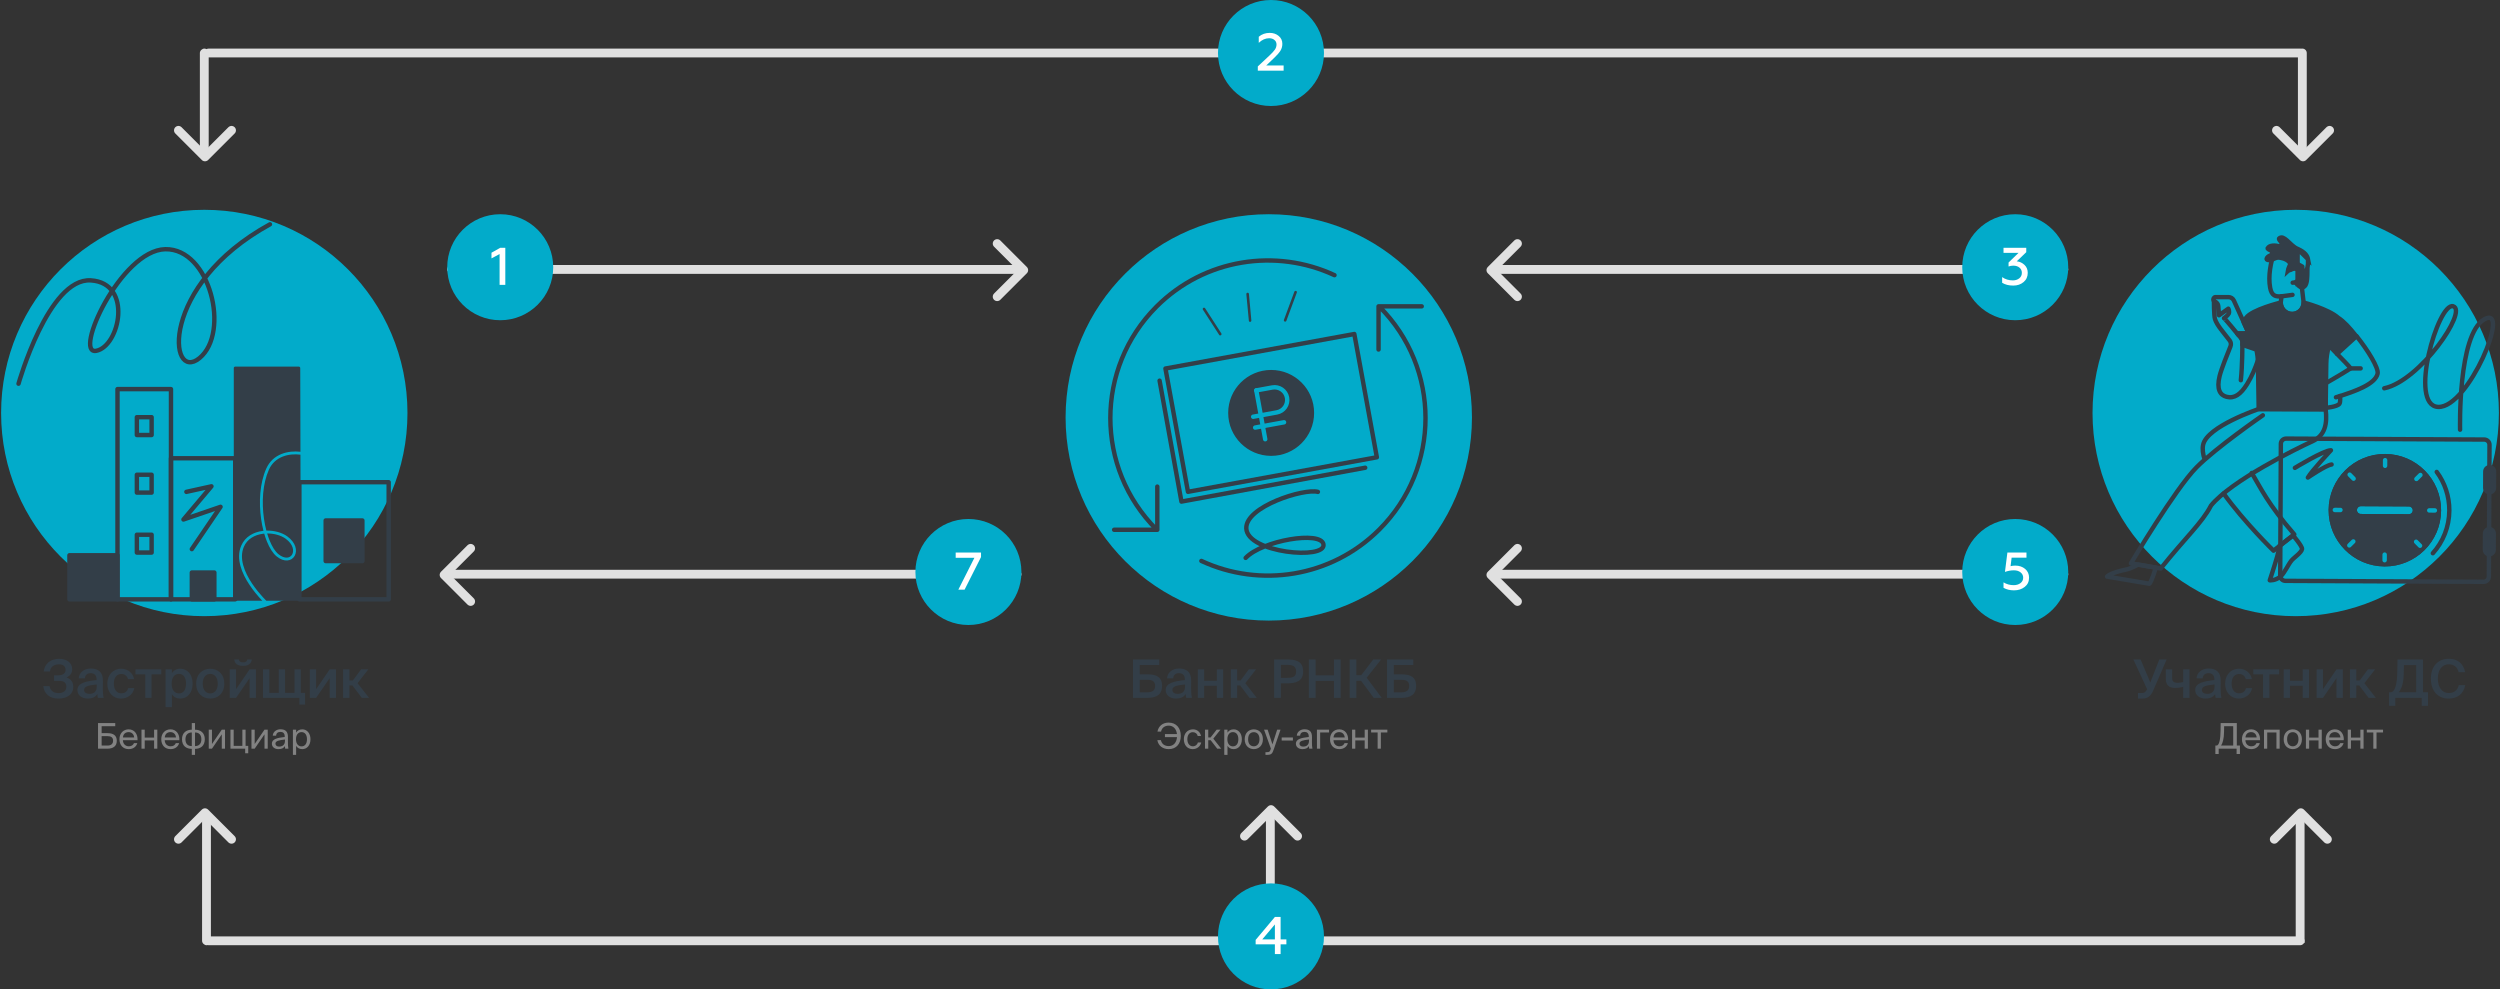 <svg width="1132" height="448" viewBox="0 0 1132 448" fill="none" xmlns="http://www.w3.org/2000/svg">
<rect x="0" y="0" width="1132" height="448" fill="#333333" stroke="none"/>
<g clip-path="url(#clip0)">
<g clip-path="url(#clip1)">
<path d="M92.5 279C143.31 279 184.5 237.81 184.5 187C184.5 136.19 143.31 95 92.5 95C41.69 95 0.5 136.19 0.5 187C0.5 237.81 41.69 279 92.5 279Z" fill="#02ABCA"/>
<path d="M106.501 207.504H77.42V271.368H106.501V207.504Z" stroke="#333E48" stroke-width="2" stroke-linecap="round" stroke-linejoin="round"/>
<path d="M77.418 176.187H53.199V271.368H77.418V176.187Z" stroke="#333E48" stroke-width="2" stroke-linecap="round" stroke-linejoin="round"/>
<path d="M175.993 218.347H135.559V271.369H175.993V218.347Z" stroke="#333E48" stroke-width="2" stroke-linecap="round" stroke-linejoin="round"/>
<path d="M68.652 188.899H61.969V196.981H68.652V188.899Z" stroke="#333E48" stroke-width="2" stroke-linecap="round" stroke-linejoin="round"/>
<path d="M68.652 214.967H61.969V223.048H68.652V214.967Z" stroke="#333E48" stroke-width="2" stroke-linecap="round" stroke-linejoin="round"/>
<path d="M68.652 242.121H61.969V250.202H68.652V242.121Z" stroke="#333E48" stroke-width="2" stroke-linecap="round" stroke-linejoin="round"/>
<path d="M53.201 251.432H31.445V271.369H53.201V251.432Z" fill="#333E48" stroke="#333E48" stroke-width="2" stroke-linecap="round" stroke-linejoin="round"/>
<path d="M97.059 259.245H86.861V271.37H97.059V259.245Z" fill="#333E48" stroke="#333E48" stroke-width="2" stroke-linecap="round" stroke-linejoin="round"/>
<path d="M164.081 235.671H147.467V254.046H164.081V235.671Z" fill="#333E48" stroke="#333E48" stroke-width="2" stroke-linecap="round" stroke-linejoin="round"/>
<path d="M8.385 173.745C8.385 173.745 21.925 125.725 41.126 126.952C60.327 128.178 54.173 156.791 43.588 158.847C33.002 160.901 54.666 113.251 74.852 112.841C95.039 112.432 104.392 150.513 90.361 162.129C76.329 173.745 71.887 129.16 122.234 101.571" stroke="#333E48" stroke-width="2" stroke-linecap="round" stroke-linejoin="round"/>
<path fill-rule="evenodd" clip-rule="evenodd" d="M106.501 165.996C106.144 165.996 105.854 166.286 105.854 166.644V271.368C105.854 271.726 106.144 272.016 106.501 272.016H118.766C118.539 271.778 118.295 271.518 118.038 271.238C116.603 269.674 114.737 267.466 113.021 264.895C109.628 259.809 106.662 253.059 109.233 247.068C110.994 242.963 114.882 240.924 118.925 240.399C119.047 240.383 119.169 240.368 119.292 240.355C118.855 238.655 118.497 236.853 118.232 234.993C117.156 227.456 117.589 218.87 120.546 212.209C123.571 205.394 130.641 203.931 136.043 204.563L135.95 166.642C135.949 166.285 135.659 165.996 135.302 165.996H106.501ZM136.046 205.869C130.878 205.219 124.447 206.615 121.73 212.735C118.906 219.097 118.459 227.416 119.514 234.81C119.786 236.713 120.156 238.548 120.608 240.265C124.121 240.16 127.669 241.114 130.098 242.879C133.933 245.663 134.765 249.325 133.415 251.707C132.743 252.892 131.553 253.683 130.075 253.784C128.608 253.884 126.93 253.304 125.227 251.91C123.541 250.528 122.065 248.152 120.881 245.237C120.425 244.115 120.009 242.903 119.638 241.623C119.456 241.64 119.273 241.66 119.092 241.684C115.342 242.171 111.948 244.026 110.424 247.579C108.139 252.901 110.726 259.12 114.099 264.176C115.767 266.675 117.587 268.83 118.993 270.362C119.623 271.048 120.168 271.608 120.577 272.016H135.559C135.731 272.016 135.897 271.948 136.018 271.826C136.14 271.704 136.208 271.539 136.207 271.367L136.046 205.869ZM122.082 244.749C121.678 243.756 121.305 242.685 120.969 241.554C124.129 241.522 127.245 242.408 129.337 243.927C132.845 246.475 133.2 249.458 132.287 251.068C131.828 251.879 131.025 252.42 129.986 252.491C128.936 252.563 127.573 252.156 126.049 250.907C124.606 249.726 123.232 247.581 122.082 244.749Z" fill="#333E48"/>
<path d="M84.398 222.711L95.743 220.206L83.072 235.233L99.868 229.488L86.862 248.639" stroke="#333E48" stroke-width="2" stroke-linecap="round" stroke-linejoin="round"/>
</g>
</g>
<g clip-path="url(#clip2)">
<path d="M574.5 281C625.31 281 666.5 239.81 666.5 189C666.5 138.19 625.31 97 574.5 97C523.69 97 482.5 138.19 482.5 189C482.5 239.81 523.69 281 574.5 281Z" fill="#02ABCA"/>
<path d="M624.572 138.843C652.437 166.707 652.437 211.884 624.572 239.749C602.776 261.544 570.389 266.291 543.979 253.991M523.664 239.747C495.799 211.883 495.799 166.705 523.664 138.841C545.46 117.046 577.847 112.298 604.257 124.599M524.027 220.333V239.881H504.479M624.207 158.259V138.711H643.756" stroke="#333E48" stroke-width="2" stroke-linecap="round" stroke-linejoin="round"/>
<path d="M613.235 151.24L527.711 166.872L537.913 222.687L623.437 207.055L613.235 151.24Z" stroke="#333E48" stroke-width="2" stroke-linecap="round" stroke-linejoin="round"/>
<path d="M575.578 205.419C585.77 205.419 594.032 197.157 594.032 186.965C594.032 176.772 585.77 168.51 575.578 168.51C565.385 168.51 557.123 176.772 557.123 186.965C557.123 197.157 565.385 205.419 575.578 205.419Z" fill="#333E48" stroke="#333E48" stroke-width="2" stroke-linecap="round" stroke-linejoin="round"/>
<path d="M572.887 198.878L568.848 176.775" stroke="#02ABCA" stroke-width="2" stroke-linecap="round" stroke-linejoin="round"/>
<path d="M568.848 176.775L576.097 175.449C579.214 174.879 582.204 176.945 582.773 180.062C583.343 183.179 581.277 186.169 578.16 186.738L567.439 188.698" stroke="#02ABCA" stroke-width="2" stroke-linecap="round" stroke-linejoin="round"/>
<path d="M581.414 191.213L568.336 193.603" stroke="#02ABCA" stroke-width="2" stroke-linecap="round" stroke-linejoin="round"/>
<path d="M525.062 172.368L534.959 227.119L618.164 211.788" stroke="#333E48" stroke-width="2" stroke-linecap="round" stroke-linejoin="round"/>
<path d="M581.429 145.394C581.493 145.494 581.591 145.537 581.705 145.605C582.025 145.719 582.357 145.577 582.471 145.257L587.195 132.499C587.309 132.18 587.167 131.847 586.847 131.734C586.544 131.646 586.195 131.763 586.082 132.082L581.357 144.84C581.271 145.036 581.333 145.244 581.429 145.394Z" fill="#333E48"/>
<path d="M565.561 145.516C565.698 145.676 565.869 145.778 566.067 145.757C566.373 145.738 566.634 145.43 566.615 145.124L565.52 133.087C565.501 132.781 565.193 132.52 564.888 132.539C564.582 132.557 564.32 132.866 564.339 133.171L565.476 145.218C565.474 145.325 565.512 145.441 565.561 145.516Z" fill="#333E48"/>
<path d="M552.022 151.663C552.207 151.897 552.536 151.969 552.836 151.777C553.112 151.601 553.193 151.232 553.017 150.956L545.682 139.59C545.506 139.314 545.137 139.233 544.861 139.409C544.585 139.585 544.504 139.955 544.68 140.23L552.015 151.596C552.006 151.638 552.022 151.663 552.022 151.663Z" fill="#333E48"/>
<path d="M596.746 222.723C590.497 221.033 563.919 229.37 564.322 239.261C564.776 250.425 600.568 253.64 599.262 246.46C598.127 240.224 571.579 244.694 564.034 252.617" stroke="#333E48" stroke-width="2" stroke-linecap="round" stroke-linejoin="round"/>
</g>
<g clip-path="url(#clip3)">
<path d="M1039.5 279C1090.31 279 1131.5 237.81 1131.5 187C1131.5 136.19 1090.31 95 1039.5 95C988.69 95 947.5 136.19 947.5 187C947.5 237.81 988.69 279 1039.5 279Z" fill="#02ABCA"/>
<g clip-path="url(#clip4)">
<path d="M1038.29 242.426C1038.29 242.426 1042.52 247.365 1042.37 248.595C1042.18 250.177 1038.59 252.57 1037.59 253.807C1036.07 255.675 1034.46 259.322 1032.82 260.841C1030.42 263.063 1027.75 262.76 1027.75 262.76C1027.75 262.76 1029.72 256.862 1031.12 251.972C1031.61 250.247 1032.22 247.118 1032.22 247.118L1038.29 242.426Z" stroke="#333E48" stroke-width="2" stroke-linecap="round" stroke-linejoin="round"/>
<path d="M1019.59 214.154C1023.71 221.026 1026.71 227.955 1038.86 241.98L1029.45 249.35C1029.45 249.35 1016.3 236.568 1006.84 223.444" stroke="#333E48" stroke-width="2" stroke-linecap="round" stroke-linejoin="round"/>
<path d="M976.156 257.032C976.156 257.032 974.18 263.723 973.203 264.311L954.086 261.078C954.086 261.078 955.22 259.411 963.066 257.809C964.685 257.479 968.173 255.636 968.173 255.636L976.156 257.032Z" stroke="#333E48" stroke-width="2" stroke-linecap="round" stroke-linejoin="round"/>
<path d="M1024.62 188.047C1024.62 188.047 1003.22 202.842 994.528 211.667C984.838 221.507 964.891 255.08 964.891 255.08L978.39 257.41C989.479 243.481 997.125 236.738 1001.15 228.905C1010.38 217.631 1039.79 203.139 1046.96 199.874C1052.97 197.139 1053.8 191.777 1053.07 185.374L1022.74 185.211C1022.74 185.211 999.335 193.067 997.573 201.397C997.165 203.321 997.467 205.617 998.287 208.143" stroke="#333E48" stroke-width="2" stroke-linecap="round" stroke-linejoin="round"/>
<path fill-rule="evenodd" clip-rule="evenodd" d="M1042.21 129.523L1043.09 136.985C1043.09 139.849 1040.77 142.172 1037.9 142.172C1035.04 142.172 1032.72 139.851 1032.72 136.985L1033.08 134.162L1033.07 134.164C1030.41 134.415 1028.6 134.01 1027.91 130.264C1026.97 124.956 1028.13 119.015 1029.79 114.01L1042.49 120.71L1042.21 129.523Z" stroke="#333E48" stroke-width="2" stroke-linecap="round" stroke-linejoin="round"/>
<path d="M1033.07 134.164C1033.52 134.122 1033.99 134.061 1034.48 133.994C1035.51 133.854 1038.04 133.512 1038.04 133.512" stroke="#333E48" stroke-width="2" stroke-linecap="round" stroke-linejoin="round"/>
<path d="M1037.1 122.247C1042.14 119.32 1043.09 127.872 1038.13 128.008" stroke="#333E48" stroke-width="2" stroke-linecap="round" stroke-linejoin="round"/>
<path d="M1039.83 128.406C1039.91 128.367 1040 128.331 1040.07 128.299C1040.15 128.266 1040.21 128.238 1040.26 128.219L1040.31 128.197L1040.33 128.191L1040.33 128.19L1040.33 128.19L1040.33 128.19L1039.83 128.406ZM1039.83 128.406C1040.43 129.092 1041.01 129.621 1041.56 129.915C1041.93 130.112 1042.24 130.178 1042.51 130.155C1042.77 130.133 1043.1 130.019 1043.49 129.682L1043.49 129.682C1044.11 129.153 1044.48 128.049 1044.64 126.395C1044.75 125.326 1044.76 124.215 1044.77 123.108C1044.77 122.532 1044.78 121.956 1044.79 121.388L1039.83 128.406ZM1044.91 120.494C1044.86 120.779 1044.8 121.102 1044.79 121.388L1044.91 120.494ZM1044.91 120.494C1044.92 120.436 1044.93 120.377 1044.94 120.318M1044.91 120.494L1044.94 120.318M1044.94 120.318C1044.98 120.066 1045.03 119.809 1045.07 119.53M1044.94 120.318L1045.07 119.53M1045.07 119.53C1045.16 118.848 1045.21 118.11 1045.06 117.355M1045.07 119.53L1045.06 117.355M1045.06 117.355C1044.79 115.936 1043.79 114.171 1040.36 112.712L1045.06 117.355ZM1040.54 128.103L1040.33 128.19L1040.36 112.712C1039.39 112.303 1038.53 111.627 1037.76 110.947C1037.38 110.605 1037 110.246 1036.64 109.904L1036.63 109.899C1036.27 109.551 1035.92 109.221 1035.58 108.917C1034.87 108.295 1034.27 107.862 1033.72 107.658C1033.23 107.475 1032.78 107.477 1032.28 107.756L1032.28 107.756C1031.97 107.924 1031.94 108.048 1031.94 108.065L1031.94 108.065C1031.93 108.104 1031.91 108.222 1032.02 108.459C1032.26 108.958 1032.83 109.537 1033.38 109.924L1032.48 111.687C1031.31 111.279 1030.02 111.102 1028.94 111.233C1027.86 111.366 1027.15 111.781 1026.81 112.389L1026.81 112.39C1026.79 112.433 1026.79 112.45 1026.79 112.455C1026.79 112.456 1026.79 112.456 1026.79 112.456C1026.8 112.469 1026.81 112.54 1026.92 112.658C1027.15 112.913 1027.71 113.269 1028.8 113.524L1028.73 115.485C1027.72 115.645 1026.9 116.15 1026.5 116.748C1026.31 117.046 1026.31 117.244 1026.33 117.333C1026.34 117.409 1026.4 117.52 1026.59 117.623C1027.03 117.852 1028.15 117.968 1029.96 117.053C1031.19 116.429 1032.19 116.648 1032.7 116.761C1032.8 116.782 1032.87 116.799 1032.94 116.807L1032.97 116.81L1033 116.816C1034.79 117.158 1035.99 117.911 1036.78 118.905L1037.18 119.403L1036.9 119.975C1036.8 120.185 1036.4 121.01 1036.12 121.878C1036.02 122.179 1035.94 122.464 1035.9 122.717C1036.18 122.453 1036.54 122.155 1037 121.906L1037.01 121.297L1037.94 121.252L1039.86 121.158L1040.37 121.133L1040.69 121.535L1041.95 123.121L1042.17 123.395V123.743V125.906V126.29L1041.91 126.575L1040.69 127.934L1040.54 128.103ZM1035.88 123.422C1035.89 123.429 1035.89 123.432 1035.89 123.432C1035.89 123.431 1035.89 123.428 1035.88 123.422Z" fill="#333E48" stroke="#333E48" stroke-width="2"/>
<path fill-rule="evenodd" clip-rule="evenodd" d="M1016.47 150.951C1017.29 150.933 1017.83 150.082 1017.49 149.334L1015.93 145.879C1016.31 145.091 1016.69 144.392 1017.02 143.92C1019.67 140.17 1032.72 136.985 1032.72 136.985C1032.72 139.849 1035.04 142.172 1037.9 142.172C1040.77 142.172 1043.09 139.85 1043.09 136.985C1043.09 136.985 1054.27 139.891 1058.78 143.92C1061.17 145.423 1063.86 148.3 1066.99 152.28L1058.22 160.245C1056.89 158.848 1055.61 157.521 1054.6 156.48C1053.81 159.153 1053.38 161.924 1053.34 164.715L1053.06 185.209H1022.73L1022.41 164.341C1022.37 162.311 1022.13 160.293 1021.7 158.316L1015.36 156.134C1015.37 155.663 1015.37 155.398 1015.37 155.398C1015.54 153.857 1014.68 152.497 1013.49 151.611C1013.49 151.611 1013.57 151.377 1013.72 150.992L1016.47 150.951Z" fill="#333E48" stroke="#333E48" stroke-width="2" stroke-linecap="round" stroke-linejoin="round"/>
<path d="M1058.22 160.245C1061.17 163.356 1063.42 165.451 1064.37 166.806C1060.31 169.428 1053.14 173.523 1053.14 173.523L1053.06 184.692C1053.06 184.692 1058.25 184.213 1059.27 182.872C1059.87 182.077 1059.58 179.321 1059.58 179.321" stroke="#333E48" stroke-width="2" stroke-linecap="round" stroke-linejoin="round"/>
<path d="M1057.72 179.889C1066.99 177.106 1075.53 173.811 1076.58 169.196C1077.14 166.721 1072.28 158.716 1067.07 152.226" stroke="#333E48" stroke-width="2" stroke-linecap="round" stroke-linejoin="round"/>
<path d="M1064.37 166.806H1068.9" stroke="#333E48" stroke-width="2" stroke-linecap="round" stroke-linejoin="round"/>
<path d="M1022.52 162.785C1021.04 166.976 1019.79 170.181 1017.47 173.929C1014.57 178.604 1011.71 180.59 1008.17 179.672C1005.25 178.914 1003.58 176.276 1005.03 170.297C1005.79 167.185 1008.69 159.945 1009.95 156.87C1010.32 155.974 1010.18 154.95 1009.6 154.178C1006.82 150.53 1003.83 147.321 1002.94 144.461C1002.44 142.844 1002.46 136.26 1002.46 136.26C1002.46 136.26 1004.32 136.987 1004.44 138.578C1004.53 139.749 1004.78 142.766 1004.78 142.766L1004.77 142.771L1008.99 139.763C1008.99 139.763 1009.65 140.994 1009.15 142.048C1008.77 142.843 1007.03 144.098 1007.03 144.098C1007.28 143.987 1013.48 151.613 1013.48 151.613C1014.61 152.74 1015.53 153.858 1015.36 155.4C1015.36 155.4 1015.38 165.404 1014.65 172.167" stroke="#333E48" stroke-width="2" stroke-linecap="round" stroke-linejoin="round"/>
<path d="M1002.72 136.784L1002.31 135.972C1001.98 135.312 1002.46 134.532 1003.2 134.532H1009.05C1010.11 134.532 1011.08 135.155 1011.51 136.124L1017.49 149.332C1017.83 150.08 1017.29 150.931 1016.47 150.949L1012.98 151.007" stroke="#333E48" stroke-width="2" stroke-linecap="round" stroke-linejoin="round"/>
<path fill-rule="evenodd" clip-rule="evenodd" d="M1127.25 201.418L1126.96 261.076C1126.95 262.389 1125.88 263.449 1124.57 263.442L1034.85 263.012C1033.53 263.005 1032.47 261.936 1032.48 260.622L1032.77 200.964C1032.77 199.652 1033.84 198.591 1035.16 198.598L1124.88 199.029C1126.19 199.035 1127.25 200.104 1127.25 201.418Z" stroke="#333E48" stroke-width="2" stroke-linecap="round" stroke-linejoin="round"/>
<path fill-rule="evenodd" clip-rule="evenodd" d="M1127.28 222.897C1126.19 222.892 1125.31 222.004 1125.32 220.915L1125.35 213.496C1125.36 212.407 1126.25 211.527 1127.34 211.533C1128.42 211.538 1129.3 212.426 1129.3 213.515L1129.26 220.934C1129.26 222.023 1128.37 222.903 1127.28 222.897Z" fill="#333E48" stroke="#333E48" stroke-width="2" stroke-linecap="round" stroke-linejoin="round"/>
<path fill-rule="evenodd" clip-rule="evenodd" d="M1079.98 206.551C1066.47 206.486 1055.46 217.389 1055.39 230.903C1055.33 244.417 1066.23 255.424 1079.75 255.49C1093.26 255.555 1104.27 244.652 1104.33 231.138C1104.4 217.624 1093.49 206.617 1079.98 206.551ZM1090.73 233.825L1068.97 233.72C1067.44 233.713 1066.22 232.475 1066.23 230.954C1066.23 229.433 1067.47 228.207 1068.99 228.214L1090.76 228.319C1092.28 228.327 1093.5 229.565 1093.5 231.086C1093.49 232.606 1092.25 233.832 1090.73 233.825Z" fill="#333E48" stroke="#333E48" stroke-width="2" stroke-linecap="round" stroke-linejoin="round"/>
<path fill-rule="evenodd" clip-rule="evenodd" d="M1079.98 206.551C1066.47 206.486 1055.46 217.389 1055.39 230.903C1055.33 244.417 1066.23 255.424 1079.75 255.49C1093.26 255.555 1104.27 244.652 1104.33 231.138C1104.4 217.624 1093.49 206.617 1079.98 206.551ZM1090.73 233.825L1068.97 233.72C1067.44 233.713 1066.22 232.475 1066.23 230.954C1066.23 229.433 1067.47 228.207 1068.99 228.214L1090.76 228.319C1092.28 228.327 1093.5 229.565 1093.5 231.086C1093.49 232.606 1092.25 233.832 1090.73 233.825Z" fill="#333E48" stroke="#333E48" stroke-width="2" stroke-linecap="round" stroke-linejoin="round"/>
<path fill-rule="evenodd" clip-rule="evenodd" d="M1127.15 250.964C1126.06 250.959 1125.18 250.071 1125.18 248.981L1125.22 241.563C1125.23 240.473 1126.11 239.594 1127.2 239.599C1128.29 239.604 1129.17 240.492 1129.17 241.582L1129.13 249C1129.13 250.09 1128.24 250.969 1127.15 250.964Z" fill="#333E48" stroke="#333E48" stroke-width="2" stroke-linecap="round" stroke-linejoin="round"/>
<path d="M1079.97 208.368L1079.96 210.911" stroke="#02ABCA" stroke-width="2" stroke-linecap="round" stroke-linejoin="round"/>
<path d="M1079.77 251.127L1079.76 253.672" stroke="#02ABCA" stroke-width="2" stroke-linecap="round" stroke-linejoin="round"/>
<path d="M1095.96 215.08L1094.15 216.87" stroke="#02ABCA" stroke-width="2" stroke-linecap="round" stroke-linejoin="round"/>
<path d="M1065.58 245.171L1063.77 246.961" stroke="#02ABCA" stroke-width="2" stroke-linecap="round" stroke-linejoin="round"/>
<path d="M1102.51 231.128L1099.97 231.115" stroke="#02ABCA" stroke-width="2" stroke-linecap="round" stroke-linejoin="round"/>
<path d="M1059.75 230.922L1057.21 230.911" stroke="#02ABCA" stroke-width="2" stroke-linecap="round" stroke-linejoin="round"/>
<path d="M1095.8 247.115L1094.01 245.306" stroke="#02ABCA" stroke-width="2" stroke-linecap="round" stroke-linejoin="round"/>
<path d="M1065.71 216.733L1063.92 214.925" stroke="#02ABCA" stroke-width="2" stroke-linecap="round" stroke-linejoin="round"/>
<path d="M1039.13 211.854C1039.13 211.854 1052.27 203.832 1055.45 203.884C1055.45 203.884 1046.63 213.326 1045 216.236C1045 216.236 1053.14 210.647 1055.74 210.322" stroke="#333E48" stroke-width="2" stroke-linecap="round" stroke-linejoin="round"/>
<path d="M1101.59 250.506C1106.2 245.374 1109.01 238.598 1109.05 231.159C1109.08 224.619 1106.96 218.57 1103.35 213.686" stroke="#333E48" stroke-width="2" stroke-linecap="round" stroke-linejoin="round"/>
<path d="M1113.92 194.563C1113.92 194.563 1112.83 151.353 1124.94 144.556C1137.15 137.707 1117.84 184.71 1104.06 184.258C1090.27 183.806 1104 136.675 1110.79 138.673C1117.59 140.672 1095.79 172.45 1079.59 175.817" stroke="#333E48" stroke-width="2" stroke-linecap="round" stroke-linejoin="round"/>
</g>
</g>
<rect x="676.5" y="120" width="260" height="4" rx="2" fill="#E0E0E0"/>
<rect x="202.5" y="120" width="260" height="4" rx="2" fill="#E0E0E0"/>
<rect x="94.5" y="22" width="48" height="4" rx="2" transform="rotate(90 94.5 22)" fill="#E0E0E0"/>
<rect width="58" height="4" rx="2" transform="matrix(-4.06401e-08 -1 -1 4.70147e-08 95.5 428)" fill="#E0E0E0"/>
<rect width="48" height="4" transform="matrix(-4.37114e-08 -1 -1 4.37114e-08 577.207 415.627)" fill="#E0E0E0"/>
<rect x="1044.5" y="22" width="48" height="4" rx="2" transform="rotate(90 1044.5 22)" fill="#E0E0E0"/>
<rect width="58" height="4" transform="matrix(-4.06401e-08 -1 -1 4.70147e-08 1043.5 427)" fill="#E0E0E0"/>
<rect x="92.5" y="424" width="951" height="4" rx="2" fill="#E0E0E0"/>
<rect x="92.5" y="22" width="951" height="4" rx="2" fill="#E0E0E0"/>
<rect x="676.5" y="258" width="260" height="4" rx="2" fill="#E0E0E0"/>
<rect x="202.5" y="258" width="260" height="4" rx="2" fill="#E0E0E0"/>
<circle cx="575.5" cy="24" r="24" fill="#02ABCA"/>
<path d="M581.222 32H569.534V30.08L574.814 25.136C575.934 24.096 576.758 23.2 577.286 22.448C577.766 21.728 578.006 20.96 578.006 20.144C578.006 19.296 577.694 18.616 577.07 18.104C576.462 17.576 575.662 17.312 574.67 17.312C573.006 17.312 571.438 18.008 569.966 19.4V16.64C571.342 15.472 572.998 14.888 574.934 14.888C576.518 14.888 577.862 15.344 578.966 16.256C580.086 17.168 580.646 18.36 580.646 19.832C580.646 20.968 580.366 22 579.806 22.928C579.214 23.872 578.27 24.96 576.974 26.192L573.35 29.648H581.222V32Z" fill="white"/>
<circle cx="575.5" cy="424" r="24" fill="#02ABCA"/>
<path d="M579.859 432H577.267V427.608H568.555V425.592L577.267 415.2H579.859V425.352H582.475V427.608H579.859V432ZM577.267 418.584L571.555 425.352H577.267V418.584Z" fill="white"/>
<circle cx="912.5" cy="121" r="24" fill="#02ABCA"/>
<path d="M911.585 129.312C909.601 129.312 907.929 128.888 906.569 128.04V125.472C907.945 126.464 909.569 126.96 911.441 126.96C912.545 126.96 913.497 126.656 914.297 126.048C915.097 125.424 915.497 124.592 915.497 123.552C915.497 122.576 915.145 121.792 914.441 121.2C913.737 120.592 912.793 120.288 911.609 120.288C910.841 120.288 910.129 120.416 909.473 120.672V118.872L913.985 114.504H907.193V112.2H917.489V114.192L913.193 118.32C914.537 118.464 915.705 119.008 916.697 119.952C917.673 120.88 918.161 122.08 918.161 123.552C918.161 125.28 917.529 126.672 916.265 127.728C915.017 128.784 913.457 129.312 911.585 129.312Z" fill="white"/>
<circle cx="226.5" cy="121" r="24" fill="#02ABCA"/>
<path d="M228.806 129H226.214V115.032L222.542 117V114.432L226.502 112.2H228.806V129Z" fill="white"/>
<circle cx="912.5" cy="259" r="24" fill="#02ABCA"/>
<path d="M911.922 267.312C910.114 267.312 908.538 266.928 907.194 266.16V263.688C908.57 264.536 910.106 264.96 911.802 264.96C913.002 264.96 914.018 264.656 914.85 264.048C915.682 263.424 916.098 262.6 916.098 261.576C916.098 260.6 915.706 259.8 914.922 259.176C914.154 258.552 913.138 258.24 911.874 258.24C910.578 258.24 909.234 258.48 907.842 258.96L908.946 250.2H917.586V252.504H910.866L910.386 256.368C911.042 256.192 911.746 256.104 912.498 256.104C914.306 256.104 915.802 256.608 916.986 257.616C918.17 258.624 918.762 259.944 918.762 261.576C918.762 263.336 918.106 264.728 916.794 265.752C915.482 266.792 913.858 267.312 911.922 267.312Z" fill="white"/>
<circle cx="438.5" cy="259" r="24" fill="#02ABCA"/>
<path d="M436.765 267H433.933L441.205 252.576H432.733V250.2H444.205V252.24L436.765 267Z" fill="white"/>
<path d="M451.521 110.293L463.542 122.314L451.521 134.335" stroke="#E0E0E0" stroke-width="4" stroke-linecap="round" stroke-linejoin="round"/>
<path d="M213.106 248.293L201.085 260.314L213.106 272.335" stroke="#E0E0E0" stroke-width="4" stroke-linecap="round" stroke-linejoin="round"/>
<path d="M80.794 59.021L92.814 71.042L104.835 59.021" stroke="#E0E0E0" stroke-width="4" stroke-linecap="round" stroke-linejoin="round"/>
<path d="M80.794 380.021L92.814 368L104.835 380.021" stroke="#E0E0E0" stroke-width="4" stroke-linecap="round" stroke-linejoin="round"/>
<path d="M563.501 378.607L575.521 366.586L587.542 378.607" stroke="#E0E0E0" stroke-width="4" stroke-linecap="round" stroke-linejoin="round"/>
<path d="M1030.79 59.021L1042.81 71.042L1054.84 59.021" stroke="#E0E0E0" stroke-width="4" stroke-linecap="round" stroke-linejoin="round"/>
<path d="M1029.79 380.021L1041.81 368L1053.84 380.021" stroke="#E0E0E0" stroke-width="4" stroke-linecap="round" stroke-linejoin="round"/>
<path d="M687.106 110.293L675.085 122.314L687.106 134.335" stroke="#E0E0E0" stroke-width="4" stroke-linecap="round" stroke-linejoin="round"/>
<path d="M687.106 248.293L675.085 260.314L687.106 272.335" stroke="#E0E0E0" stroke-width="4" stroke-linecap="round" stroke-linejoin="round"/>
<path d="M516.068 301.12H524.9V298.6H513.02V316H519.572C523.676 316 526.196 314.464 526.196 310.528C526.196 306.64 523.652 305.344 519.716 305.344H516.068V301.12ZM516.068 313.48V307.816H519.596C521.804 307.816 523.052 308.56 523.052 310.6C523.052 312.496 521.852 313.48 519.668 313.48H516.068ZM536.588 310.912C536.588 313.12 535.34 314.176 533.228 314.176C531.788 314.176 530.852 313.504 530.852 312.376C530.852 310.912 532.508 310.312 536.588 309.928V310.912ZM532.604 316.312C534.524 316.312 536.012 315.664 536.852 314.248C536.924 315.136 536.996 315.448 537.092 316H539.708C539.444 314.92 539.324 313.216 539.324 311.584C539.324 310.408 539.372 308.872 539.372 308.248C539.444 304.12 537.02 302.704 533.924 302.704C530.804 302.704 528.62 304.528 528.428 307.144H531.236C531.308 305.584 532.388 304.816 533.828 304.816C535.268 304.816 536.516 305.488 536.516 307.696V307.936C531.812 308.44 527.828 309.208 527.828 312.448C527.828 314.8 529.796 316.312 532.604 316.312ZM553.852 316V303.088H550.996V308.248H545.236V303.088H542.38V316H545.236V310.504H550.996V316H553.852ZM565.782 316H569.07L563.862 309.352L568.734 303.088H565.47L561.75 308.104H560.19V303.088H557.31V316H560.19V310.36H561.534L565.782 316ZM576.935 298.6V316H579.983V309.424H582.719C586.823 309.424 590.063 308.464 590.063 304.072C590.063 299.2 586.487 298.6 582.671 298.6H576.935ZM582.671 301.048C584.807 301.048 586.895 301.288 586.895 304.096C586.895 306.592 585.119 306.928 582.815 306.928H579.983V301.048H582.671ZM604.013 298.6V305.8H595.709V298.6H592.661V316H595.709V308.32H604.013V316H607.061V298.6H604.013ZM622.026 316H625.65L618.834 306.88L625.386 298.6H621.81L616.362 305.728H614.154V298.6H611.13V316H614.154V308.272H616.314L622.026 316ZM631.1 301.12H639.932V298.6H628.052V316H634.604C638.708 316 641.228 314.464 641.228 310.528C641.228 306.64 638.684 305.344 634.748 305.344H631.1V301.12ZM631.1 313.48V307.816H634.628C636.836 307.816 638.084 308.56 638.084 310.6C638.084 312.496 636.884 313.48 634.7 313.48H631.1Z" fill="#333E48"/>
<path d="M30.118 306.784C31.846 305.92 32.686 304.744 32.686 303.016C32.686 300.112 30.238 298.312 26.758 298.312C22.774 298.312 20.182 300.664 19.798 304.048H22.654C22.774 301.936 24.55 300.808 26.662 300.808C28.582 300.808 29.686 301.624 29.686 303.352C29.686 304.912 28.366 305.776 26.566 305.776H24.478V308.296H26.734C29.11 308.296 30.046 309.256 30.046 310.912C30.046 312.736 28.822 313.84 26.494 313.84C24.286 313.84 22.798 312.76 22.438 310.672H19.582C20.038 314.08 22.294 316.312 26.494 316.312C29.998 316.312 33.166 314.704 33.166 310.984C33.166 308.584 31.894 307.36 30.118 306.784ZM43.807 310.912C43.807 313.12 42.559 314.176 40.447 314.176C39.007 314.176 38.071 313.504 38.071 312.376C38.071 310.912 39.727 310.312 43.807 309.928V310.912ZM39.823 316.312C41.743 316.312 43.231 315.664 44.071 314.248C44.143 315.136 44.215 315.448 44.311 316H46.927C46.663 314.92 46.543 313.216 46.543 311.584C46.543 310.408 46.591 308.872 46.591 308.248C46.663 304.12 44.239 302.704 41.143 302.704C38.023 302.704 35.839 304.528 35.647 307.144H38.455C38.527 305.584 39.607 304.816 41.047 304.816C42.487 304.816 43.735 305.488 43.735 307.696V307.936C39.031 308.44 35.047 309.208 35.047 312.448C35.047 314.8 37.015 316.312 39.823 316.312ZM54.927 302.8C51.063 302.8 48.591 305.728 48.591 309.568C48.591 313.408 51.063 316.312 54.807 316.312C57.567 316.312 60.231 314.608 60.807 311.584H58.023C57.639 313.312 56.271 313.936 54.855 313.936C53.175 313.936 51.543 312.616 51.543 309.544C51.543 306.496 53.127 305.176 54.927 305.176C56.487 305.176 57.663 306.136 57.927 307.504H60.711C60.207 304.648 57.759 302.8 54.927 302.8ZM73.02 305.344V303.088H61.356V305.344H65.772V316H68.628V305.344H73.02ZM77.715 309.544C77.715 306.568 79.179 305.128 81.051 305.128C83.067 305.128 84.243 306.832 84.243 309.544C84.243 312.304 83.067 313.984 81.051 313.984C79.179 313.984 77.715 312.52 77.715 309.544ZM74.979 303.088V320.2H77.835V314.296C78.603 315.568 79.947 316.312 81.675 316.312C84.843 316.312 87.219 313.696 87.219 309.544C87.219 305.416 84.843 302.8 81.675 302.8C79.947 302.8 78.603 303.544 77.835 304.816V303.088H74.979ZM91.786 309.568C91.786 306.592 93.37 305.128 95.194 305.128C97.018 305.128 98.602 306.592 98.602 309.568C98.602 312.544 97.018 313.984 95.194 313.984C93.37 313.984 91.786 312.544 91.786 309.568ZM95.194 302.8C92.05 302.8 88.834 304.912 88.834 309.568C88.834 314.248 92.05 316.312 95.194 316.312C98.338 316.312 101.554 314.248 101.554 309.568C101.554 304.912 98.338 302.8 95.194 302.8ZM111.941 298.6C111.845 299.464 111.269 299.92 110.045 299.92C108.797 299.92 108.269 299.464 108.173 298.6H106.085C106.205 300.304 107.357 301.504 110.021 301.504C112.757 301.504 113.813 300.304 114.005 298.6H111.941ZM115.877 303.088H113.021L106.877 312.088V303.088H104.021V316H106.877L113.021 307.048V316H115.877V303.088ZM138.123 313.744H136.203V303.088H133.347V313.744H129.075V303.088H126.219V313.744H121.947V303.088H119.091V316H135.555V319.048H138.123V313.744ZM152.135 303.088H149.279L143.135 312.088V303.088H140.279V316H143.135L149.279 307.048V316H152.135V303.088ZM163.821 316H167.109L161.901 309.352L166.773 303.088H163.509L159.789 308.104H158.229V303.088H155.349V316H158.229V310.36H159.573L163.821 316Z" fill="#333E48"/>
<path d="M973.664 309.016L969.248 298.6H965.984L972.224 312.088L971.792 312.784C971.288 313.552 970.736 313.792 969.8 313.792H968.072V316.312H970.016C972.584 316.312 973.952 314.992 974.888 312.88L981.056 298.6H977.744L973.664 309.016ZM991.409 316V303.088H988.553V308.824C987.569 309.088 986.801 309.184 986.057 309.184C984.305 309.184 983.537 308.56 983.537 306.928V303.088H980.681V307.432C980.681 310.24 982.217 311.512 984.929 311.512C986.105 311.512 987.185 311.368 988.553 311.008V316H991.409ZM1002.75 310.912C1002.75 313.12 1001.5 314.176 999.388 314.176C997.948 314.176 997.012 313.504 997.012 312.376C997.012 310.912 998.668 310.312 1002.75 309.928V310.912ZM998.764 316.312C1000.68 316.312 1002.17 315.664 1003.01 314.248C1003.08 315.136 1003.16 315.448 1003.25 316H1005.87C1005.6 314.92 1005.48 313.216 1005.48 311.584C1005.48 310.408 1005.53 308.872 1005.53 308.248C1005.6 304.12 1003.18 302.704 1000.08 302.704C996.964 302.704 994.78 304.528 994.588 307.144H997.396C997.468 305.584 998.548 304.816 999.988 304.816C1001.43 304.816 1002.68 305.488 1002.68 307.696V307.936C997.972 308.44 993.988 309.208 993.988 312.448C993.988 314.8 995.956 316.312 998.764 316.312ZM1013.87 302.8C1010 302.8 1007.53 305.728 1007.53 309.568C1007.53 313.408 1010 316.312 1013.75 316.312C1016.51 316.312 1019.17 314.608 1019.75 311.584H1016.96C1016.58 313.312 1015.21 313.936 1013.8 313.936C1012.12 313.936 1010.48 312.616 1010.48 309.544C1010.48 306.496 1012.07 305.176 1013.87 305.176C1015.43 305.176 1016.6 306.136 1016.87 307.504H1019.65C1019.15 304.648 1016.7 302.8 1013.87 302.8ZM1031.96 305.344V303.088H1020.3V305.344H1024.71V316H1027.57V305.344H1031.96ZM1045.51 316V303.088H1042.66V308.248H1036.9V303.088H1034.04V316H1036.9V310.504H1042.66V316H1045.51ZM1060.83 303.088H1057.97L1051.83 312.088V303.088H1048.97V316H1051.83L1057.97 307.048V316H1060.83V303.088ZM1072.51 316H1075.8L1070.59 309.352L1075.46 303.088H1072.2L1068.48 308.104H1066.92V303.088H1064.04V316H1066.92V310.36H1068.26L1072.51 316ZM1099.39 313.456H1097.11V298.6H1085.59L1085.49 304.36C1085.39 310.12 1084.34 313.456 1082.44 313.456H1081.75V319.576H1084.58V316H1096.55V319.576H1099.39V313.456ZM1094.06 313.456H1086.14C1087.36 311.92 1088.27 309.664 1088.39 305.32L1088.51 301.144H1094.06V313.456ZM1113.33 310.216C1112.78 312.616 1111.15 313.816 1108.77 313.816C1105.99 313.816 1103.85 311.464 1103.85 307.24C1103.85 303.04 1106.03 300.784 1108.79 300.784C1111.07 300.784 1112.73 302.008 1113.28 304.384H1116.21C1115.51 300.472 1112.75 298.288 1108.89 298.288C1103.83 298.288 1100.71 301.768 1100.71 307.24C1100.71 312.712 1103.66 316.312 1108.75 316.312C1112.78 316.312 1115.51 314.128 1116.26 310.216H1113.33Z" fill="#333E48"/>
<path d="M524.043 335.144C524.475 337.656 526.491 339.208 529.211 339.208C532.667 339.208 534.667 336.76 534.667 333.192C534.667 329.656 532.619 327.192 529.147 327.192C526.459 327.192 524.571 328.776 524.09 331.272H525.723C526.107 329.384 527.562 328.568 529.211 328.568C531.227 328.568 532.667 330.024 532.923 332.376H527.483V333.784H532.939C532.763 336.28 531.307 337.832 529.195 337.832C527.467 337.832 526.043 336.984 525.659 335.144H524.043ZM540.204 330.248C537.66 330.248 536.044 332.152 536.044 334.712C536.044 337.336 537.58 339.208 540.06 339.208C542.076 339.208 543.596 337.816 543.9 336.2H542.396C542.188 337.096 541.34 337.928 540.108 337.928C538.828 337.928 537.628 336.872 537.628 334.696C537.628 332.536 538.828 331.528 540.108 331.528C541.244 331.528 542.124 332.248 542.332 333.272H543.804C543.596 331.8 542.316 330.248 540.204 330.248ZM551.159 339H552.967L549.383 334.456L552.631 330.392H550.903L548.167 333.912H547.095V330.392H545.623V339H547.095V335.176H548.199L551.159 339ZM554.357 330.392V341.8H555.813V337.704C556.341 338.616 557.237 339.208 558.629 339.208C560.613 339.208 562.309 337.592 562.309 334.728C562.309 331.912 560.613 330.248 558.629 330.248C557.237 330.248 556.341 330.84 555.813 331.752V330.392H554.357ZM555.749 334.728C555.749 332.456 556.965 331.496 558.261 331.496C559.749 331.496 560.725 332.664 560.725 334.728C560.725 336.792 559.749 337.96 558.261 337.96C556.965 337.96 555.749 337 555.749 334.728ZM565.144 334.728C565.144 332.376 566.392 331.528 567.72 331.528C569.048 331.528 570.296 332.424 570.296 334.728C570.296 336.936 569.048 337.928 567.72 337.928C566.392 337.928 565.144 337.032 565.144 334.728ZM567.72 330.248C565.72 330.248 563.592 331.608 563.592 334.728C563.592 337.848 565.72 339.208 567.72 339.208C569.72 339.208 571.848 337.848 571.848 334.728C571.848 331.608 569.72 330.248 567.72 330.248ZM573.001 341.8H573.753C575.689 341.8 576.105 341.224 576.745 339.368L579.817 330.392H578.297L576.169 337.032L573.977 330.392H572.361L575.465 339L575.401 339.176C575.017 340.52 574.553 340.584 573.593 340.584H573.001V341.8ZM585.432 335.304V333.928H580.344V335.304H585.432ZM592.717 335.4C592.717 337.432 591.421 338.056 590.061 338.056C589.021 338.056 588.397 337.512 588.397 336.696C588.397 335.512 590.077 335.112 592.717 334.856V335.4ZM589.741 339.208C591.277 339.208 592.157 338.712 592.685 337.816C592.701 338.328 592.749 338.68 592.797 339H594.269C594.093 338.184 594.029 337.208 594.045 335.752L594.061 333.768C594.077 331.336 593.021 330.216 590.637 330.216C588.973 330.216 587.309 331.256 587.181 333.112H588.685C588.749 332.04 589.437 331.4 590.653 331.4C591.741 331.4 592.605 331.912 592.605 333.496V333.704C589.085 334.088 586.781 334.696 586.781 336.728C586.781 338.312 588.125 339.208 589.741 339.208ZM601.798 331.656V330.392H596.31V339H597.766V331.656H601.798ZM610.424 335.176C610.6 332.44 609.048 330.248 606.408 330.248C604.056 330.248 602.232 331.976 602.232 334.712C602.232 337.256 603.736 339.208 606.456 339.208C608.552 339.208 609.928 337.976 610.312 336.504H608.808C608.44 337.352 607.736 337.928 606.456 337.928C605.192 337.928 603.848 337.032 603.8 335.176H610.424ZM606.408 331.496C607.96 331.496 608.84 332.712 608.888 333.928H603.816C603.944 332.2 605.128 331.496 606.408 331.496ZM619.384 339V330.392H617.928V333.976H613.672V330.392H612.216V339H613.672V335.24H617.928V339H619.384ZM628.193 331.656V330.392H620.849V331.656H623.793V339H625.249V331.656H628.193Z" fill="#828282"/>
<path d="M46.02 328.808H52.18V327.4H44.388V339H48.66C51.156 339 52.884 337.944 52.884 335.4C52.884 333.032 51.316 331.976 48.74 331.976H46.02V328.808ZM46.02 337.592V333.32H48.612C50.276 333.32 51.204 333.864 51.204 335.416C51.204 336.824 50.276 337.592 48.676 337.592H46.02ZM62.275 335.176C62.451 332.44 60.899 330.248 58.259 330.248C55.907 330.248 54.083 331.976 54.083 334.712C54.083 337.256 55.587 339.208 58.307 339.208C60.403 339.208 61.779 337.976 62.163 336.504H60.659C60.291 337.352 59.587 337.928 58.307 337.928C57.043 337.928 55.699 337.032 55.651 335.176H62.275ZM58.259 331.496C59.811 331.496 60.691 332.712 60.739 333.928H55.667C55.795 332.2 56.979 331.496 58.259 331.496ZM71.236 339V330.392H69.78V333.976H65.524V330.392H64.068V339H65.524V335.24H69.78V339H71.236ZM81.213 335.176C81.389 332.44 79.837 330.248 77.197 330.248C74.845 330.248 73.021 331.976 73.021 334.712C73.021 337.256 74.525 339.208 77.245 339.208C79.341 339.208 80.717 337.976 81.101 336.504H79.597C79.229 337.352 78.525 337.928 77.245 337.928C75.981 337.928 74.637 337.032 74.589 335.176H81.213ZM77.197 331.496C78.749 331.496 79.629 332.712 79.677 333.928H74.605C74.733 332.2 75.917 331.496 77.197 331.496ZM88.3 327.4H86.844V330.408C84.348 330.408 82.412 331.8 82.412 334.728C82.412 337.752 84.348 339.08 86.844 339.08V341.8H88.3V339.08C90.78 339.08 92.732 337.752 92.732 334.728C92.732 331.8 90.812 330.408 88.3 330.408V327.4ZM86.844 337.832C85.132 337.832 83.964 336.872 83.964 334.776C83.964 332.664 85.18 331.656 86.844 331.656V337.832ZM88.3 331.656C90.012 331.656 91.18 332.664 91.18 334.776C91.18 336.872 89.964 337.832 88.3 337.832V331.656ZM100.425 339H101.881V330.392H100.425L95.977 336.888V330.392H94.521V339H95.977L100.425 332.504V339ZM111.197 337.736V330.392H109.741V337.736H105.805V330.392H104.349V339H111.021V341.064H112.397V337.736H111.197ZM119.769 339H121.225V330.392H119.769L115.321 336.888V330.392H113.865V339H115.321L119.769 332.504V339ZM129.037 335.4C129.037 337.432 127.741 338.056 126.381 338.056C125.341 338.056 124.717 337.512 124.717 336.696C124.717 335.512 126.397 335.112 129.037 334.856V335.4ZM126.061 339.208C127.597 339.208 128.477 338.712 129.005 337.816C129.021 338.328 129.069 338.68 129.117 339H130.589C130.413 338.184 130.349 337.208 130.365 335.752L130.381 333.768C130.397 331.336 129.341 330.216 126.957 330.216C125.293 330.216 123.629 331.256 123.501 333.112H125.005C125.069 332.04 125.757 331.4 126.973 331.4C128.061 331.4 128.925 331.912 128.925 333.496V333.704C125.405 334.088 123.101 334.696 123.101 336.728C123.101 338.312 124.445 339.208 126.061 339.208ZM132.63 330.392V341.8H134.086V337.704C134.614 338.616 135.51 339.208 136.902 339.208C138.886 339.208 140.582 337.592 140.582 334.728C140.582 331.912 138.886 330.248 136.902 330.248C135.51 330.248 134.614 330.84 134.086 331.752V330.392H132.63ZM134.022 334.728C134.022 332.456 135.238 331.496 136.534 331.496C138.022 331.496 138.998 332.664 138.998 334.728C138.998 336.792 138.022 337.96 136.534 337.96C135.238 337.96 134.022 337 134.022 334.728Z" fill="#828282"/>
<path d="M1014.24 337.592H1012.83V327.4H1005.52L1005.47 330.792C1005.42 334.488 1004.96 337.592 1003.61 337.592H1003.12V341.416H1004.62V339H1012.73V341.416H1014.24V337.592ZM1011.2 337.592H1005.69C1006.41 336.616 1007.01 334.52 1007.05 331.32L1007.09 328.808H1011.2V337.592ZM1023.35 335.176C1023.52 332.44 1021.97 330.248 1019.33 330.248C1016.98 330.248 1015.15 331.976 1015.15 334.712C1015.15 337.256 1016.66 339.208 1019.38 339.208C1021.47 339.208 1022.85 337.976 1023.23 336.504H1021.73C1021.36 337.352 1020.66 337.928 1019.38 337.928C1018.11 337.928 1016.77 337.032 1016.72 335.176H1023.35ZM1019.33 331.496C1020.88 331.496 1021.76 332.712 1021.81 333.928H1016.74C1016.87 332.2 1018.05 331.496 1019.33 331.496ZM1032.23 330.392H1025.14V339H1026.59V331.656H1030.77V339H1032.23V330.392ZM1035.6 334.728C1035.6 332.376 1036.85 331.528 1038.17 331.528C1039.5 331.528 1040.75 332.424 1040.75 334.728C1040.75 336.936 1039.5 337.928 1038.17 337.928C1036.85 337.928 1035.6 337.032 1035.6 334.728ZM1038.17 330.248C1036.17 330.248 1034.05 331.608 1034.05 334.728C1034.05 337.848 1036.17 339.208 1038.17 339.208C1040.17 339.208 1042.3 337.848 1042.3 334.728C1042.3 331.608 1040.17 330.248 1038.17 330.248ZM1051.29 339V330.392H1049.83V333.976H1045.58V330.392H1044.12V339H1045.58V335.24H1049.83V339H1051.29ZM1061.27 335.176C1061.44 332.44 1059.89 330.248 1057.25 330.248C1054.9 330.248 1053.08 331.976 1053.08 334.712C1053.08 337.256 1054.58 339.208 1057.3 339.208C1059.4 339.208 1060.77 337.976 1061.16 336.504H1059.65C1059.28 337.352 1058.58 337.928 1057.3 337.928C1056.04 337.928 1054.69 337.032 1054.64 335.176H1061.27ZM1057.25 331.496C1058.8 331.496 1059.68 332.712 1059.73 333.928H1054.66C1054.79 332.2 1055.97 331.496 1057.25 331.496ZM1070.23 339V330.392H1068.77V333.976H1064.52V330.392H1063.06V339H1064.52V335.24H1068.77V339H1070.23ZM1079.04 331.656V330.392H1071.69V331.656H1074.64V339H1076.09V331.656H1079.04Z" fill="#828282"/>
<defs>
<clipPath id="clip0">
<rect width="184" height="184" fill="white" transform="translate(0.5 95)"/>
</clipPath>
<clipPath id="clip1">
<rect width="184" height="184" fill="white" transform="translate(0.5 95)"/>
</clipPath>
<clipPath id="clip2">
<rect width="184" height="184" fill="white" transform="translate(482.5 97)"/>
</clipPath>
<clipPath id="clip3">
<rect width="184" height="184" fill="white" transform="translate(947.5 95)"/>
</clipPath>
<clipPath id="clip4">
<rect width="184" height="184" fill="white" transform="translate(947.5 95)"/>
</clipPath>
</defs>
</svg>
